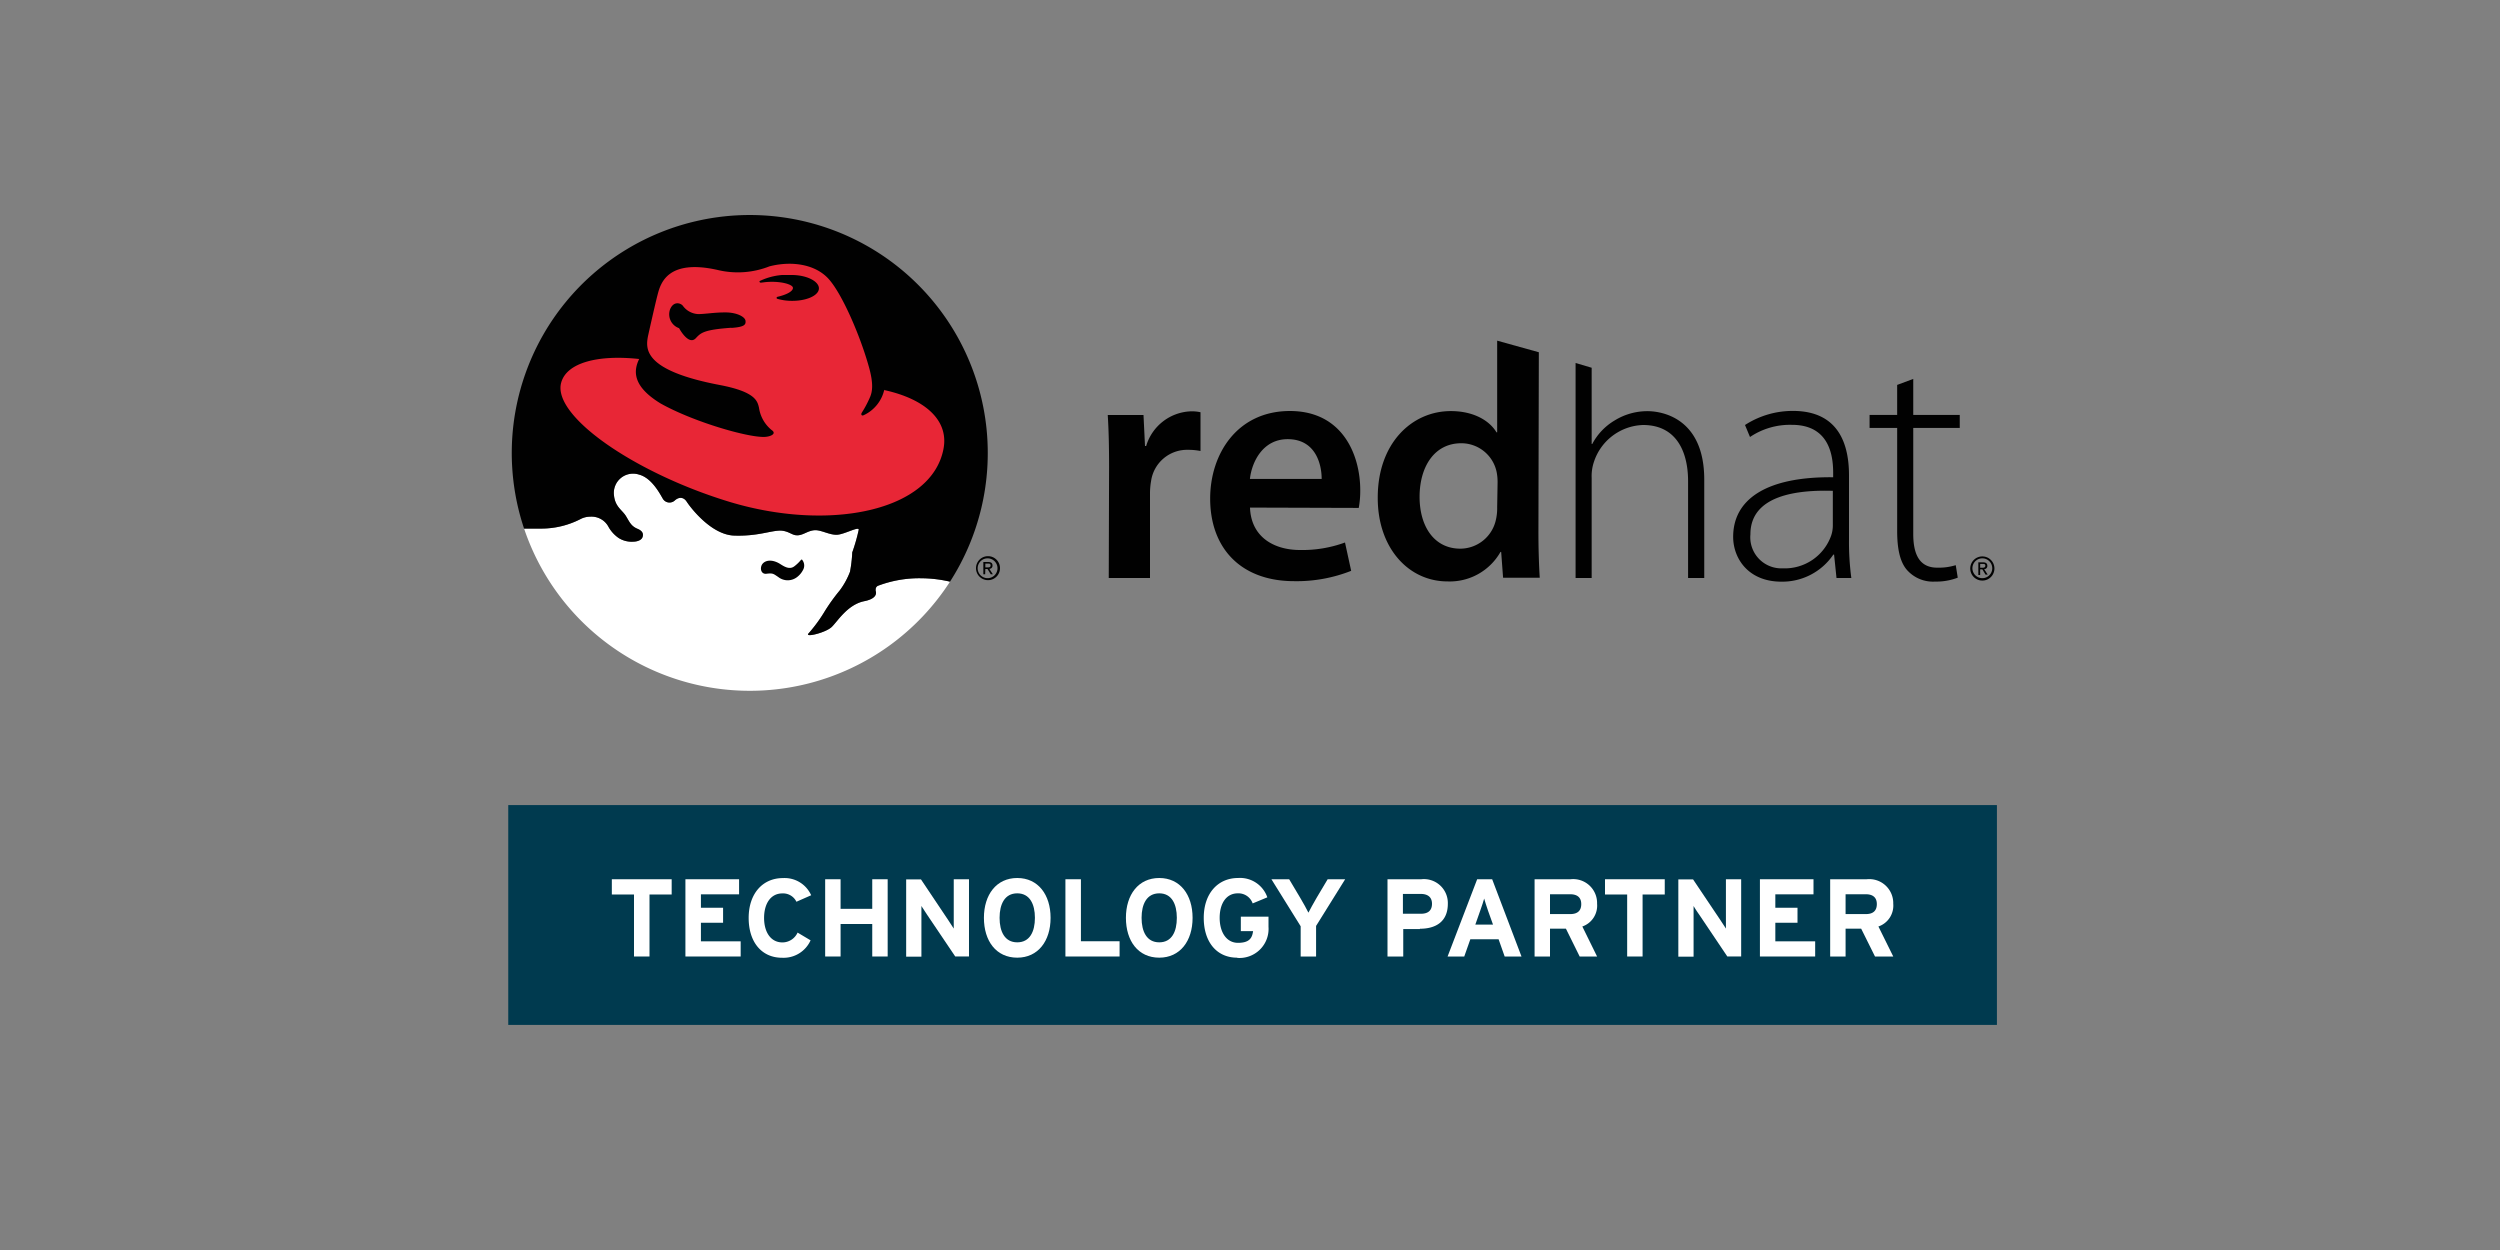 <svg id="Calque_1" data-name="Calque 1" xmlns="http://www.w3.org/2000/svg" xmlns:xlink="http://www.w3.org/1999/xlink" viewBox="0 0 300 150"><rect x="0" y="0" width="300" height="150" fill="#808080" stroke="none"/><defs><style>.cls-1{fill:none;}.cls-2{clip-path:url(#clip-path);}.cls-3{fill:#fff;}.cls-4{fill:#010101;}.cls-5{fill:#e82636;}.cls-6{fill:#003a4f;}</style><clipPath id="clip-path"><rect class="cls-1" x="53.58" y="17.04" width="192.83" height="115.63"/></clipPath></defs><title>LOGOS_MOM</title><rect class="cls-1" width="300" height="150"/><g class="cls-2"><g class="cls-2"><path class="cls-3" d="M114,69.8a15.66,15.66,0,0,0-3.45-.41,14,14,0,0,0-5.21.91.47.47,0,0,0-.26.41.65.65,0,0,0,0,.19c.16.46-.1,1-1.41,1.25-2,.43-3.18,2.44-3.88,3.1s-3.15,1.27-2.8.8a18.54,18.54,0,0,0,2-2.73,22,22,0,0,1,1.78-2.47A9,9,0,0,0,102,68.61a15.87,15.87,0,0,0,.27-2.32,21.5,21.5,0,0,0,.78-2.73c0-.43-1.81.62-2.67.62s-1.71-.52-2.49-.56c-1,0-1.57.74-2.44.6-.49-.08-.91-.52-1.78-.55-1.23,0-2.73.69-5.56.6s-5.35-3.52-5.7-4.06-.91-.64-1.46-.14a.93.93,0,0,1-1.41-.23c-.37-.63-1.35-2.5-2.86-2.89a2.31,2.31,0,0,0-3,2.51c.14,1.37,1,1.75,1.44,2.48s.62,1.2,1.39,1.52c.55.23.75.57.59,1S76.33,65,76,65a3,3,0,0,1-1.76-.44,4,4,0,0,1-1.27-1.43A2.31,2.31,0,0,0,70.82,62a2.52,2.52,0,0,0-1.16.29,10.31,10.31,0,0,1-4.77,1.14h-2A28.58,28.58,0,0,0,114,69.8"/><path class="cls-4" d="M118.24,68.28h.26l.39.63h.25l-.42-.65a.37.37,0,0,0,.38-.4c0-.29-.17-.42-.52-.42H118v1.47h.22Zm0-.19v-.46h.31c.15,0,.32,0,.32.22s-.17.24-.36.24Z"/><path class="cls-4" d="M120,68.18a1.44,1.44,0,1,1-1.44-1.44A1.44,1.44,0,0,1,120,68.18M118.51,67a1.19,1.19,0,1,0,1.19,1.19A1.19,1.19,0,0,0,118.51,67"/><path class="cls-4" d="M114,69.8a15.66,15.66,0,0,0-3.45-.41,14,14,0,0,0-5.21.91.47.47,0,0,0-.26.41.65.65,0,0,0,0,.19c.16.46-.1,1-1.41,1.25-2,.43-3.18,2.44-3.88,3.1s-3.15,1.27-2.8.8a18,18,0,0,0,2-2.73,23,23,0,0,1,1.78-2.47A9.17,9.17,0,0,0,102,68.61a15.87,15.87,0,0,0,.27-2.32,21.5,21.5,0,0,0,.78-2.73c0-.43-1.81.61-2.67.61s-1.71-.51-2.49-.55c-1,0-1.57.74-2.44.6-.49-.08-.91-.51-1.78-.55-1.23,0-2.73.69-5.56.6s-5.35-3.51-5.7-4.06-.91-.64-1.46-.13a.93.93,0,0,1-1.41-.23c-.37-.64-1.35-2.51-2.86-2.9a2.31,2.31,0,0,0-3,2.51c.14,1.37,1,1.75,1.44,2.48s.62,1.2,1.39,1.52c.55.23.75.57.59,1S76.33,65,76,65a2.89,2.89,0,0,1-1.76-.44,4,4,0,0,1-1.27-1.43A2.31,2.31,0,0,0,70.82,62a2.52,2.52,0,0,0-1.16.29,10.31,10.31,0,0,1-4.77,1.14h-2A28.56,28.56,0,1,1,114,69.8"/><path class="cls-4" d="M133.09,56.09c0-2.62-.05-4.55-.16-6.29h4.29l.18,3.72h.14a5.82,5.82,0,0,1,5.36-4.16,4.67,4.67,0,0,1,1.16.11v4.65a7.33,7.33,0,0,0-1.49-.14,4.36,4.36,0,0,0-4.44,3.74,8.55,8.55,0,0,0-.13,1.5V69.36h-4.95Z"/><path class="cls-4" d="M150,60.91c.13,3.54,2.88,5.09,6,5.09a14.85,14.85,0,0,0,5.4-.9l.74,3.4a17.75,17.75,0,0,1-6.84,1.24c-6.36,0-10.08-3.92-10.08-9.91,0-5.4,3.28-10.51,9.57-10.51s8.44,5.23,8.44,9.51a11.46,11.46,0,0,1-.18,2.12Zm8.6-3.44c0-1.82-.76-4.77-4.08-4.77-3,0-4.31,2.76-4.53,4.77Z"/><path class="cls-4" d="M179.66,60.88a6,6,0,0,1-.14,1.44,4.39,4.39,0,0,1-4.28,3.52c-3.11,0-4.89-2.63-4.89-6.22s1.76-6.43,5-6.43a4.33,4.33,0,0,1,4.25,3.47,6.25,6.25,0,0,1,.11,1.29Zm5-18.61-5-1.39v11h-.08c-.87-1.45-2.8-2.55-5.48-2.55-4.7,0-8.8,3.89-8.77,10.44,0,6,3.7,10,8.37,10a7,7,0,0,0,6.36-3.54h.08l.23,3.1h4.4c-.09-1.33-.16-3.49-.16-5.49Z"/><path class="cls-4" d="M197.69,49.34a7.45,7.45,0,0,0-3.94,1.12,7.16,7.16,0,0,0-2.68,2.82H191V44.13l-1.93-.57v25.8H191v-12a5.33,5.33,0,0,1,.27-1.93,6.42,6.42,0,0,1,5.9-4.43c4,0,5.4,3.21,5.4,6.74V69.36h1.94V57.55c0-7.29-4.95-8.21-6.81-8.21"/><path class="cls-4" d="M221.88,64.71a32.54,32.54,0,0,0,.28,4.65h-1.78l-.29-2.81H220a7.39,7.39,0,0,1-6.24,3.25c-3.94,0-5.78-2.77-5.78-5.38,0-4.51,4-7.24,12-7.15v-.52c0-1.94-.38-5.8-5-5.77A8.57,8.57,0,0,0,210,52.44L209.4,51a10.54,10.54,0,0,1,5.75-1.69c5.65,0,6.73,4.24,6.73,7.73Zm-1.94-5.81c-4.26-.13-9.89.52-9.89,5.22a3.73,3.73,0,0,0,3.89,4.08,5.9,5.9,0,0,0,5.8-3.93,3.83,3.83,0,0,0,.2-1.17Z"/><path class="cls-4" d="M229.59,45.47v4.32h5.58v1.56h-5.58V64.07c0,2.49.77,4.05,2.88,4.05a6.93,6.93,0,0,0,2.22-.3l.24,1.5a7.14,7.14,0,0,1-2.71.47,4.17,4.17,0,0,1-3.38-1.39c-.88-1-1.18-2.67-1.18-4.67V51.35h-3.31V49.79h3.31v-3.6Z"/><path class="cls-4" d="M237.62,68.32h.26l.38.63h.26l-.42-.65a.38.38,0,0,0,.38-.4c0-.29-.18-.42-.52-.42h-.56V69h.22Zm0-.19v-.46h.3c.16,0,.32,0,.32.21s-.16.25-.35.25Z"/><path class="cls-4" d="M239.33,68.22a1.45,1.45,0,1,1-1.45-1.45,1.45,1.45,0,0,1,1.45,1.45M237.88,67a1.19,1.19,0,1,0,1.19,1.19A1.19,1.19,0,0,0,237.88,67"/><path class="cls-4" d="M96.26,67.18a1.08,1.08,0,0,1,.09,1.24,2.5,2.5,0,0,1-.69.82,1.83,1.83,0,0,1-2.27,0c-.57-.37-.61-.49-1.41-.39-.57.08-.8-.5-.59-1s1-.86,2.1-.25c.47.28,1.2.86,1.85.34a4.65,4.65,0,0,0,.8-.78.07.07,0,0,1,.06,0,.08.08,0,0,1,.06,0"/><path class="cls-5" d="M87.75,39.33c-3.3.24-3.64.6-4.26,1.26-.87.92-2-1.21-2-1.21a1.76,1.76,0,0,1-1.07-2.29c.44-1,1.26-.72,1.52-.4a2.41,2.41,0,0,0,1.84,1c.87,0,1.87-.2,3.26-.2s2.36.53,2.42,1-.12.75-1.69.86m3.47-5.45h0a.09.09,0,0,1-.09-.09.08.08,0,0,1,0-.08A7.62,7.62,0,0,1,93.85,33c.33,0,.65,0,1,0H95c1.83,0,3.29.77,3.27,1.62s-1.52,1.52-3.35,1.48a6.21,6.21,0,0,1-1.63-.24.12.12,0,0,1-.1-.12.14.14,0,0,1,.1-.12c1.14-.26,1.91-.69,1.86-1.1s-1.57-.84-3.34-.66l-.56.07m14.87,12.81a4.45,4.45,0,0,1-2.47,3.08c-.26.13-.36-.09-.24-.29a12.68,12.68,0,0,0,1-1.89c.28-.66.42-1.6-.13-3.57-1.07-3.86-3.31-9-4.94-10.7s-4.42-2.07-7-1.41a10.35,10.35,0,0,1-6.25.43c-6-1.34-6.83,1.64-7.17,2.94s-1.16,5-1.16,5c-.28,1.5-.63,4.11,8.61,5.87,4.3.82,4.52,1.93,4.71,2.73a4.23,4.23,0,0,0,1.51,2.67c.61.41,0,.75-.69.82-1.83.19-8.61-1.75-12.62-4-3.28-2-3.33-3.81-2.58-5.34-5-.54-8.68.46-9.35,2.81-1.16,4,8.85,10.9,20.25,14.35,12,3.61,24.26,1.09,25.63-6.43.62-3.41-2.26-5.94-7.11-7"/><rect class="cls-6" x="60.99" y="96.61" width="178.64" height="26.38"/><polygon class="cls-3" points="77.94 107.34 77.94 114.78 76.08 114.78 76.08 107.34 73.42 107.34 73.42 105.51 80.6 105.51 80.6 107.34 77.94 107.34"/><polygon class="cls-3" points="82.25 114.78 82.25 105.51 88.69 105.51 88.69 107.32 84.11 107.32 84.11 108.93 86.77 108.93 86.77 110.73 84.11 110.73 84.11 112.96 88.88 112.96 88.88 114.78 82.25 114.78"/><path class="cls-3" d="M95.57,108.21a1.77,1.77,0,0,0-1.69-1c-1.39,0-2.19,1.22-2.19,2.94s.81,2.94,2.2,2.94a2,2,0,0,0,1.82-1.18l1.56.93a3.55,3.55,0,0,1-3.43,2.09c-2.42,0-4-1.85-4-4.78s1.69-4.78,4.11-4.78a3.49,3.49,0,0,1,3.39,2.06Z"/><polygon class="cls-3" points="104.67 114.78 104.67 110.88 100.87 110.88 100.87 114.78 99.02 114.78 99.02 105.51 100.87 105.51 100.87 109.06 104.67 109.06 104.67 105.51 106.52 105.51 106.52 114.78 104.67 114.78"/><path class="cls-3" d="M114.63,114.78l-3.41-5.06c-.22-.34-.53-.81-.65-1,0,.35,0,1.51,0,2v4.08h-1.83v-9.27h1.78l3.28,4.9c.23.34.53.8.65,1,0-.34,0-1.51,0-2v-3.92h1.83v9.27Z"/><path class="cls-3" d="M122.07,114.92c-2.53,0-4-2-4-4.78s1.5-4.78,4-4.78,4,2,4,4.78-1.5,4.78-4,4.78m0-7.72c-1.5,0-2.12,1.29-2.12,2.94s.62,2.94,2.12,2.94,2.12-1.28,2.12-2.94-.63-2.94-2.12-2.94"/><polygon class="cls-3" points="127.85 114.78 127.85 105.51 129.71 105.51 129.71 112.95 134.35 112.95 134.35 114.78 127.85 114.78"/><path class="cls-3" d="M139.11,114.92c-2.53,0-4-2-4-4.78s1.5-4.78,4-4.78,4,2,4,4.78-1.5,4.78-4,4.78m0-7.72c-1.5,0-2.12,1.29-2.12,2.94s.62,2.94,2.12,2.94,2.11-1.28,2.11-2.94-.62-2.94-2.11-2.94"/><path class="cls-3" d="M148.45,114.92c-2.42,0-4-1.85-4-4.78s1.7-4.78,4.12-4.78a3.46,3.46,0,0,1,3.51,2.32l-1.76.73a1.81,1.81,0,0,0-1.78-1.21c-1.39,0-2.18,1.22-2.18,2.94s.81,3,2.2,3,1.7-.6,1.81-1.4h-1.47V110h3.32v1.22a3.49,3.49,0,0,1-3.72,3.73"/><path class="cls-3" d="M157.93,111.11v3.67h-1.85v-3.63l-3.51-5.64h2.13l1.31,2.2c.33.55.84,1.47,1,1.81.17-.34.66-1.23,1-1.81l1.31-2.2h2.1Z"/><path class="cls-3" d="M170.39,111.49h-2v3.29H166.5v-9.27h4.05a2.87,2.87,0,0,1,3.19,2.94c0,2.14-1.43,3-3.35,3m.09-4.18h-2.13v2.38h2.16c.86,0,1.33-.39,1.33-1.2s-.53-1.18-1.36-1.18"/><path class="cls-3" d="M180.56,114.78l-.73-2.07h-3.39l-.73,2.07h-2l3.55-9.27h1.8l3.52,9.27Zm-2-5.51c-.18-.54-.37-1.1-.46-1.44-.09.34-.28.9-.47,1.44l-.59,1.68h2.12Z"/><path class="cls-3" d="M189.56,114.78l-1.65-3.34H186v3.34h-1.85v-9.27h4.31a2.87,2.87,0,0,1,3.19,2.94,2.65,2.65,0,0,1-1.77,2.73l1.77,3.6Zm-1.1-7.47H186v2.38h2.42c.87,0,1.33-.39,1.33-1.2s-.5-1.18-1.33-1.18"/><polygon class="cls-3" points="197.11 107.34 197.11 114.78 195.26 114.78 195.26 107.34 192.6 107.34 192.6 105.51 199.77 105.51 199.77 107.34 197.11 107.34"/><path class="cls-3" d="M207.28,114.78l-3.4-5.06a12.34,12.34,0,0,1-.65-1c0,.35,0,1.51,0,2v4.08h-1.83v-9.27h1.77l3.29,4.9c.22.34.53.8.65,1,0-.34,0-1.51,0-2v-3.92h1.83v9.27Z"/><polygon class="cls-3" points="211.19 114.78 211.19 105.51 217.62 105.51 217.62 107.32 213.04 107.32 213.04 108.93 215.7 108.93 215.7 110.73 213.04 110.73 213.04 112.96 217.82 112.96 217.82 114.78 211.19 114.78"/><path class="cls-3" d="M225,114.78l-1.66-3.34h-1.87v3.34h-1.85v-9.27H224a2.88,2.88,0,0,1,3.19,2.94,2.65,2.65,0,0,1-1.78,2.73l1.78,3.6Zm-1.1-7.47h-2.43v2.38h2.43c.86,0,1.32-.39,1.32-1.2s-.5-1.18-1.32-1.18"/></g></g></svg>